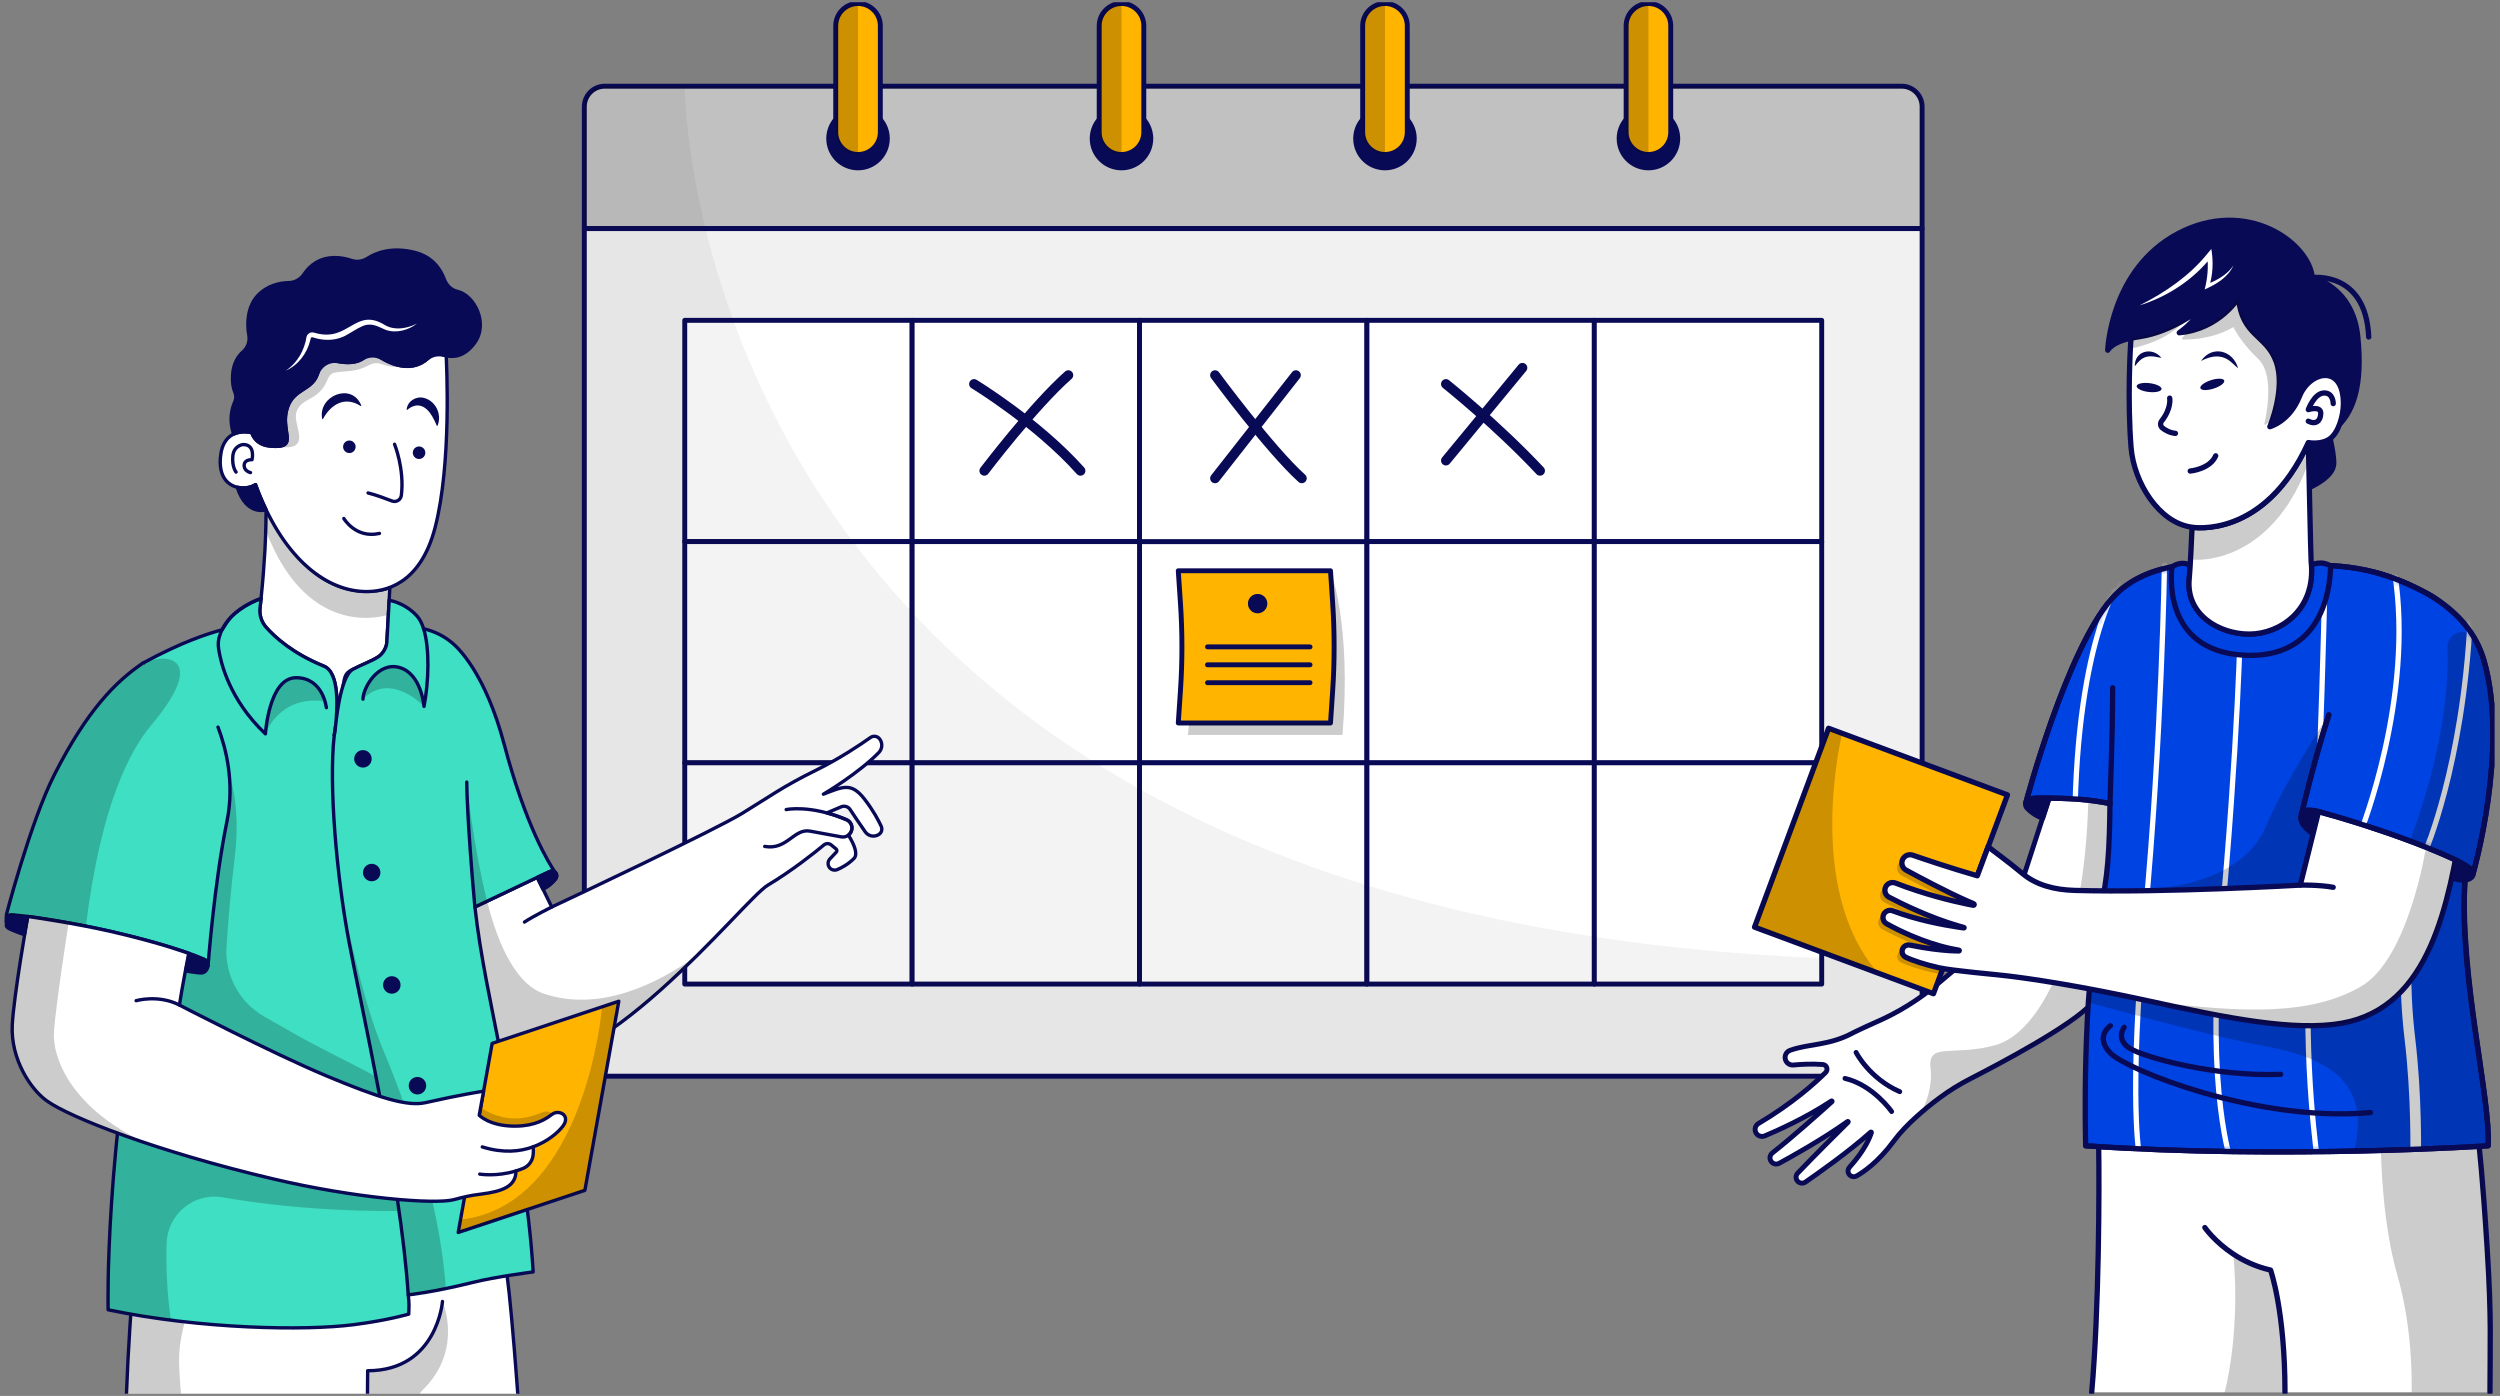 <svg width="394" height="220" viewBox="0 0 394 220" fill="none" xmlns="http://www.w3.org/2000/svg">
    <rect x="0" y="0" width="394" height="220" fill="#808080" stroke="none"/>
    <g clip-path="url(#clip0_22223_7043)">
        <path
            d="M302.926 16.811V36.026H92.087V16.811C92.087 15.027 93.532 13.582 95.316 13.582H299.697C301.481 13.582 302.926 15.027 302.926 16.811Z"
            fill="#F1F1F1" stroke="#090A56" stroke-width="0.774" stroke-linecap="round" stroke-linejoin="round" />
        <path opacity="0.2"
            d="M302.926 16.811V36.026H92.087V16.811C92.087 15.027 93.532 13.582 95.316 13.582H299.697C301.481 13.582 302.926 15.027 302.926 16.811Z"
            fill="black" />
        <path
            d="M302.926 36.025V166.381C302.926 168.165 301.481 169.61 299.697 169.61H95.316C93.532 169.61 92.087 168.165 92.087 166.381V36.025H302.926Z"
            fill="#F1F1F1" stroke="#090A56" stroke-width="0.774" stroke-linecap="round" stroke-linejoin="round" />
        <path d="M215.425 85.353H179.589V120.225H215.425V85.353Z" fill="white" stroke="#090A56"
            stroke-width="0.774" stroke-linecap="round" stroke-linejoin="round" />
        <path d="M143.753 50.482H107.917V85.354H143.753V50.482Z" fill="white" stroke="#090A56"
            stroke-width="0.774" stroke-linecap="round" stroke-linejoin="round" />
        <path d="M143.753 85.353H107.917V120.225H143.753V85.353Z" fill="white" stroke="#090A56"
            stroke-width="0.774" stroke-linecap="round" stroke-linejoin="round" />
        <path d="M143.753 120.221H107.917V155.092H143.753V120.221Z" fill="white" stroke="#090A56"
            stroke-width="0.774" stroke-linecap="round" stroke-linejoin="round" />
        <path d="M179.589 50.482H143.753V85.354H179.589V50.482Z" fill="white" stroke="#090A56"
            stroke-width="0.774" stroke-linecap="round" stroke-linejoin="round" />
        <path d="M215.425 50.482H179.589V85.354H215.425V50.482Z" fill="white" stroke="#090A56"
            stroke-width="0.774" stroke-linecap="round" stroke-linejoin="round" />
        <path d="M251.265 50.482H215.429V85.354H251.265V50.482Z" fill="white" stroke="#090A56"
            stroke-width="0.774" stroke-linecap="round" stroke-linejoin="round" />
        <path d="M287.101 50.482H251.265V85.354H287.101V50.482Z" fill="white" stroke="#090A56"
            stroke-width="0.774" stroke-linecap="round" stroke-linejoin="round" />
        <path d="M179.589 85.353H143.753V120.225H179.589V85.353Z" fill="white" stroke="#090A56"
            stroke-width="0.774" stroke-linecap="round" stroke-linejoin="round" />
        <path d="M251.265 85.353H215.429V120.225H251.265V85.353Z" fill="white" stroke="#090A56"
            stroke-width="0.774" stroke-linecap="round" stroke-linejoin="round" />
        <path d="M287.101 85.353H251.265V120.225H287.101V85.353Z" fill="white" stroke="#090A56"
            stroke-width="0.774" stroke-linecap="round" stroke-linejoin="round" />
        <path d="M179.589 120.221H143.753V155.092H179.589V120.221Z" fill="white" stroke="#090A56"
            stroke-width="0.774" stroke-linecap="round" stroke-linejoin="round" />
        <path d="M215.425 120.221H179.589V155.092H215.425V120.221Z" fill="white" stroke="#090A56"
            stroke-width="0.774" stroke-linecap="round" stroke-linejoin="round" />
        <path d="M251.265 120.221H215.429V155.092H251.265V120.221Z" fill="white" stroke="#090A56"
            stroke-width="0.774" stroke-linecap="round" stroke-linejoin="round" />
        <path d="M287.101 120.221H251.265V155.092H287.101V120.221Z" fill="white" stroke="#090A56"
            stroke-width="0.774" stroke-linecap="round" stroke-linejoin="round" />
        <path d="M153.508 60.52C153.508 60.52 163.449 66.545 170.286 74.194" stroke="#090A56"
            stroke-width="1.548" stroke-linecap="round" stroke-linejoin="round" />
        <path d="M155.13 74.194C155.13 74.194 162.863 63.994 168.369 59.127" stroke="#090A56" stroke-width="1.548"
            stroke-linecap="round" stroke-linejoin="round" />
        <path d="M191.491 59.127C191.491 59.127 200.067 70.783 205.165 75.384" stroke="#090A56" stroke-width="1.548"
            stroke-linecap="round" stroke-linejoin="round" />
        <path d="M191.491 75.384L204.236 59.127" stroke="#090A56" stroke-width="1.548" stroke-linecap="round"
            stroke-linejoin="round" />
        <path d="M227.879 60.52C227.879 60.52 235.992 67.01 242.712 74.194" stroke="#090A56"
            stroke-width="1.548" stroke-linecap="round" stroke-linejoin="round" />
        <path d="M227.879 72.583L239.931 57.969" stroke="#090A56" stroke-width="1.548" stroke-linecap="round"
            stroke-linejoin="round" />
        <path
            d="M210.024 108.902L209.685 113.943H185.695L186.034 108.902C186.349 104.273 186.349 99.627 186.034 94.998L185.695 89.953H209.685L210.024 94.998C210.335 99.627 210.335 104.273 210.024 108.902Z"
            fill="#FFB400" stroke="#090A56" stroke-width="0.774" stroke-linecap="round" stroke-linejoin="round" />
        <path
            d="M198.203 96.661C199.047 96.661 199.732 95.976 199.732 95.131C199.732 94.286 199.047 93.602 198.203 93.602C197.358 93.602 196.673 94.286 196.673 95.131C196.673 95.976 197.358 96.661 198.203 96.661Z"
            fill="#090A56" />
        <path d="M190.304 101.947H206.46" stroke="#090A56" stroke-width="0.774" stroke-linecap="round"
            stroke-linejoin="round" />
        <path d="M190.304 104.77H206.46" stroke="#090A56" stroke-width="0.774" stroke-linecap="round"
            stroke-linejoin="round" />
        <path d="M190.304 107.592H206.46" stroke="#090A56" stroke-width="0.774" stroke-linecap="round"
            stroke-linejoin="round" />
        <path opacity="0.2"
            d="M211.578 115.828H187.196C187.196 115.828 187.374 114.658 187.434 113.943H209.685L210.024 108.902C210.335 104.273 210.335 99.627 210.024 94.998L209.685 89.953C209.685 89.953 213.011 98.195 211.578 115.828Z"
            fill="black" />
        <path
            d="M138.74 18.848C139.426 19.651 139.842 20.696 139.842 21.838C139.842 24.389 137.775 26.456 135.225 26.456C132.674 26.456 130.607 24.389 130.607 21.838C130.607 20.696 131.023 19.651 131.709 18.848"
            fill="#090A56" />
        <path
            d="M138.74 18.848C139.426 19.651 139.842 20.696 139.842 21.838C139.842 24.389 137.775 26.456 135.225 26.456C132.674 26.456 130.607 24.389 130.607 21.838C130.607 20.696 131.023 19.651 131.709 18.848"
            stroke="#090A56" stroke-width="0.774" stroke-linecap="round" stroke-linejoin="round" />
        <path
            d="M180.263 18.848C180.949 19.651 181.365 20.696 181.365 21.838C181.365 24.389 179.298 26.456 176.748 26.456C174.197 26.456 172.13 24.389 172.13 21.838C172.13 20.696 172.546 19.651 173.232 18.848"
            fill="#090A56" />
        <path
            d="M180.263 18.848C180.949 19.651 181.365 20.696 181.365 21.838C181.365 24.389 179.298 26.456 176.748 26.456C174.197 26.456 172.13 24.389 172.13 21.838C172.13 20.696 172.546 19.651 173.232 18.848"
            stroke="#090A56" stroke-width="0.774" stroke-linecap="round" stroke-linejoin="round" />
        <path
            d="M221.785 18.848C222.472 19.651 222.887 20.696 222.887 21.838C222.887 24.389 220.821 26.456 218.27 26.456C215.719 26.456 213.653 24.389 213.653 21.838C213.653 20.696 214.069 19.651 214.755 18.848"
            fill="#090A56" />
        <path
            d="M221.785 18.848C222.472 19.651 222.887 20.696 222.887 21.838C222.887 24.389 220.821 26.456 218.27 26.456C215.719 26.456 213.653 24.389 213.653 21.838C213.653 20.696 214.069 19.651 214.755 18.848"
            stroke="#090A56" stroke-width="0.774" stroke-linecap="round" stroke-linejoin="round" />
        <path
            d="M263.308 18.848C263.994 19.651 264.41 20.696 264.41 21.838C264.41 24.389 262.343 26.456 259.793 26.456C257.242 26.456 255.175 24.389 255.175 21.838C255.175 20.696 255.591 19.651 256.277 18.848"
            fill="#090A56" />
        <path
            d="M263.308 18.848C263.994 19.651 264.41 20.696 264.41 21.838C264.41 24.389 262.343 26.456 259.793 26.456C257.242 26.456 255.175 24.389 255.175 21.838C255.175 20.696 255.591 19.651 256.277 18.848"
            stroke="#090A56" stroke-width="0.774" stroke-linecap="round" stroke-linejoin="round" />
        <path
            d="M138.74 4.068C138.74 2.127 137.166 0.553 135.225 0.553C133.283 0.553 131.709 2.127 131.709 4.068V20.83C131.709 22.771 133.283 24.345 135.225 24.345C137.166 24.345 138.74 22.771 138.74 20.83V4.068Z"
            fill="#FFB400" stroke="#090A56" stroke-width="0.774" stroke-linecap="round" stroke-linejoin="round" />
        <path
            d="M180.263 4.068C180.263 2.127 178.689 0.553 176.747 0.553C174.806 0.553 173.232 2.127 173.232 4.068V20.83C173.232 22.771 174.806 24.345 176.747 24.345C178.689 24.345 180.263 22.771 180.263 20.83V4.068Z"
            fill="#FFB400" stroke="#090A56" stroke-width="0.774" stroke-linecap="round" stroke-linejoin="round" />
        <path
            d="M221.786 4.068C221.786 2.127 220.212 0.553 218.27 0.553C216.329 0.553 214.755 2.127 214.755 4.068V20.83C214.755 22.771 216.329 24.345 218.27 24.345C220.212 24.345 221.786 22.771 221.786 20.83V4.068Z"
            fill="#FFB400" stroke="#090A56" stroke-width="0.774" stroke-linecap="round" stroke-linejoin="round" />
        <path
            d="M263.308 4.068C263.308 2.127 261.734 0.553 259.793 0.553C257.851 0.553 256.277 2.127 256.277 4.068V20.83C256.277 22.771 257.851 24.345 259.793 24.345C261.734 24.345 263.308 22.771 263.308 20.83V4.068Z"
            fill="#FFB400" stroke="#090A56" stroke-width="0.774" stroke-linecap="round" stroke-linejoin="round" />
        <path opacity="0.2"
            d="M135.225 0.553V24.345C133.284 24.345 131.709 22.771 131.709 20.83V4.068C131.709 2.127 133.284 0.553 135.225 0.553Z"
            fill="black" />
        <path opacity="0.2"
            d="M176.747 0.553V24.345C174.806 24.345 173.232 22.771 173.232 20.83V4.068C173.232 2.127 174.806 0.553 176.747 0.553Z"
            fill="black" />
        <path opacity="0.2"
            d="M218.27 0.553V24.345C216.329 24.345 214.755 22.771 214.755 20.83V4.068C214.755 2.127 216.329 0.553 218.27 0.553Z"
            fill="black" />
        <path opacity="0.2"
            d="M259.793 0.553V24.345C257.851 24.345 256.277 22.771 256.277 20.83V4.068C256.277 2.127 257.851 0.553 259.793 0.553Z"
            fill="black" />
        <path opacity="0.05"
            d="M302.93 151.306V166.38C302.93 167.05 301.678 169.609 299.701 169.609H95.316C92.975 169.609 92.087 167.296 92.087 166.38V16.664C92.087 14.96 93.468 13.58 95.171 13.58H107.913C107.913 13.58 107.913 151.306 302.926 151.306H302.93Z"
            fill="black" />
        <path
            d="M341.906 126.828C341.906 126.828 333.68 153.712 329.656 158.151C326.48 161.659 315.191 167.624 310.578 169.985C308.842 170.873 307.18 171.898 305.618 173.065C303.378 174.744 300.375 177.238 298.482 179.805C296 183.175 293.635 184.753 292.597 185.338L292.553 185.358C292.238 185.512 291.863 185.479 291.588 185.253C291.185 184.935 291.14 184.333 291.487 183.95C293.933 181.246 294.72 179.175 294.934 178.497C294.954 178.428 294.874 178.372 294.817 178.42C291.358 181.532 286.35 185.044 284.529 186.299C284.493 186.323 284.457 186.347 284.412 186.367C284.033 186.553 283.565 186.464 283.282 186.133C282.975 185.766 282.988 185.229 283.319 184.882C285.902 182.174 289.708 178.4 291.265 176.858C291.33 176.794 291.245 176.697 291.173 176.75C287.379 179.47 282.374 182.267 280.405 183.336L280.368 183.352C280.033 183.518 279.622 183.49 279.331 183.252C278.798 182.816 278.847 182.077 279.331 181.702C282.467 179.24 286.935 175.24 288.719 173.626C288.787 173.565 288.703 173.464 288.626 173.513C284.594 176.193 280.053 178.207 278.124 179.018C277.858 179.127 277.571 179.123 277.317 179.03C277.063 178.941 276.849 178.747 276.72 178.489C276.469 177.98 276.643 177.355 277.135 177.064C282.519 173.884 286.087 170.643 287.722 169.021C288.166 168.573 287.887 167.81 287.266 167.765C285.51 167.632 283.746 167.741 282.64 167.846C282.132 167.89 281.668 167.62 281.454 167.184C281.397 167.067 281.361 166.942 281.341 166.805C281.272 166.26 281.583 165.731 282.104 165.537C285.139 164.44 288.267 164.843 292.157 162.712C292.157 162.712 293.748 161.925 295.846 161.005C299.269 159.504 302.453 157.51 305.315 155.108L316.438 145.765L324.607 120.641L341.906 126.828Z"
            fill="white" stroke="#090A56" stroke-width="0.774" stroke-linecap="round" stroke-linejoin="round" />
        <path opacity="0.2"
            d="M332.526 126.57C332.457 133.98 332.195 138.242 330.976 143.461C329.983 147.69 329.406 153.24 329.075 158.745C325.285 162.289 314.945 167.757 310.582 169.985C308.842 170.869 307.184 171.898 305.622 173.065C304.746 173.719 303.753 174.498 302.764 175.357C303.462 174.05 304.609 171.366 304.253 168.367C303.753 164.137 307.765 166.571 314.501 164.706C321.201 162.858 328.53 149.999 329.123 126.041C330.254 126.166 331.327 126.344 332.53 126.566L332.526 126.57Z"
            fill="black" />
        <path d="M298.119 175.18C298.119 175.18 295.225 171.006 290.769 169.957" stroke="#090A56"
            stroke-width="0.774" stroke-linecap="round" stroke-linejoin="round" />
        <path d="M292.517 165.861C292.517 165.861 294.579 169.946 299.398 172.049" stroke="#090A56"
            stroke-width="0.774" stroke-linecap="round" stroke-linejoin="round" />
        <path d="M316.438 145.764C316.438 145.764 320.777 146.769 324.607 148.875L316.438 145.764Z" fill="white" />
        <path d="M316.438 145.764C316.438 145.764 320.777 146.769 324.607 148.875" stroke="#090A56"
            stroke-width="0.774" stroke-linecap="round" stroke-linejoin="round" />
        <path
            d="M329.652 219.431C330.823 206.29 330.863 186.985 330.75 180.576H390.697C390.697 180.576 391.266 185.375 391.977 196.728C392.687 208.082 392.421 211.771 392.421 219.431"
            fill="white" />
        <path
            d="M329.652 219.431C330.823 206.29 330.863 186.985 330.75 180.576H390.697C390.697 180.576 391.266 185.375 391.977 196.728C392.687 208.082 392.421 211.771 392.421 219.431"
            stroke="#090A56" stroke-width="0.836" stroke-linecap="round" stroke-linejoin="round" />
        <path opacity="0.2"
            d="M392.417 219.431H380.071C380.119 217.514 380.188 209.188 377.822 200.962C375.562 193.136 375.26 183.523 375.219 180.572H390.697C390.697 180.572 391.267 185.371 391.977 196.724C392.687 208.078 392.421 211.763 392.421 219.427L392.417 219.431Z"
            fill="black" />
        <path opacity="0.2"
            d="M350.604 219.431C350.604 219.431 353.142 210.289 351.972 197.645C353.534 198.678 355.495 199.634 357.84 200.163C357.84 200.163 360.112 206.516 360.112 219.431H350.604Z"
            fill="black" />
        <path
            d="M347.484 193.463C347.484 193.463 349.005 195.683 351.972 197.644C353.534 198.677 355.495 199.634 357.84 200.163C357.84 200.163 360.113 206.515 360.113 219.431"
            stroke="#090A56" stroke-width="0.836" stroke-linecap="round" stroke-linejoin="round" />
        <path
            d="M319.477 127.337C319.913 127.789 320.765 128.536 321.907 128.911L322.924 125.787C322.924 125.787 322.258 125.638 320.74 125.787C320.244 125.836 319.4 126.045 319.271 126.526C319.195 126.812 319.271 127.123 319.477 127.337Z"
            fill="#090A56" stroke="#090A56" stroke-width="0.836" stroke-linecap="round" stroke-linejoin="round" />
        <path
            d="M392.126 180.575C392.126 180.575 359.999 182.75 328.7 180.575C328.7 180.575 328.022 156.221 330.972 143.597C332.195 138.354 332.457 134.08 332.53 126.637C329.123 125.999 326.758 125.777 321.281 125.777C320.72 125.777 319.611 125.822 319.271 126.524C319.271 126.524 325.616 102.554 332.824 94.329C337.51 88.981 345.247 89.025 345.247 89.025C345.247 89.025 355.592 89.167 364.281 89.074C373.286 88.981 378.149 91.265 382.807 93.703C393.801 99.446 389.2 125.362 388.425 139.758C387.642 154.155 392.578 173.362 392.126 180.571V180.575Z"
            fill="#0043E3" stroke="#090A56" stroke-width="0.836" stroke-linecap="round" stroke-linejoin="round" />
        <path d="M332.53 126.637C332.53 126.637 332.958 115.211 332.958 108.398L332.53 126.637Z" fill="#0043E3" />
        <path d="M332.53 126.637C332.53 126.637 332.958 115.211 332.958 108.398" stroke="#090A56" stroke-width="0.836"
            stroke-linecap="round" stroke-linejoin="round" />
        <mask id="mask0_22223_7043" style="mask-type:luminance" maskUnits="userSpaceOnUse" x="319" y="89" width="74"
            height="93">
            <path
                d="M392.126 180.577C392.126 180.577 359.999 182.752 328.7 180.577C328.7 180.577 328.022 156.223 330.972 143.599C332.195 138.356 332.457 134.082 332.53 126.639C329.123 126.001 326.758 125.779 321.281 125.779C320.72 125.779 319.611 125.824 319.271 126.526C319.271 126.526 325.616 102.556 332.824 94.331C337.51 88.983 345.247 89.027 345.247 89.027C345.247 89.027 355.592 89.169 364.281 89.076C373.286 88.983 378.149 91.267 382.807 93.705C393.801 99.448 389.2 125.364 388.425 139.76C387.642 154.157 392.578 173.364 392.126 180.573V180.577Z"
                fill="white" />
        </mask>
        <g mask="url(#mask0_22223_7043)">
            <path
                d="M341.119 89.027C341.119 89.027 340.711 116.016 338.083 144.285C335.339 173.804 337.212 182.417 337.212 182.417"
                stroke="white" stroke-width="0.836" stroke-linecap="round" stroke-linejoin="round" />
            <path
                d="M353.126 97.269C353.126 97.269 352.759 117.151 349.994 146.626C347.605 172.11 351.705 183.455 351.705 183.455"
                stroke="white" stroke-width="0.836" stroke-linecap="round" stroke-linejoin="round" />
            <path
                d="M366.513 87.074C366.513 87.074 365.803 123.576 364.051 149.943C362.889 167.452 365.306 183.39 365.306 183.39"
                stroke="white" stroke-width="0.836" stroke-linecap="round" stroke-linejoin="round" />
            <path d="M334.528 90.703C334.528 90.703 327.279 99.933 326.988 129.727" stroke="white"
                stroke-width="0.836" stroke-linecap="round" stroke-linejoin="round" />
            <path
                d="M380.708 181.541C380.708 181.541 380.877 172.706 379.804 163.738C378.73 154.77 379.311 147.336 379.311 147.336"
                stroke="white" stroke-width="1.68" stroke-linecap="round" stroke-linejoin="round" />
        </g>
        <path opacity="0.2"
            d="M392.126 180.576C392.126 180.576 383.574 181.153 370.997 181.416C374.21 168.839 364.148 166.204 355.911 164.67C347.669 163.133 329.124 157.979 329.124 157.979V157.918L329.22 156.606L329.277 155.847L331.533 140.636L331.573 140.361C344.945 140.773 354.09 137.435 357.162 130.142C360.185 122.962 366.804 112.977 367.01 112.666C364.58 120.234 362.752 128.193 362.752 128.193C363.236 127.135 366.001 128.08 366.001 128.08C366.001 128.08 377.56 131.163 386.932 135.498C386.932 135.498 387.876 135.958 388.659 136.45C388.562 137.605 388.481 138.711 388.425 139.764C387.642 154.16 392.578 173.368 392.126 180.576Z"
            fill="black" />
        <path
            d="M332.598 161.654C332.598 161.654 330.076 163.374 332.598 165.977C335.121 168.58 355.721 176.963 373.584 175.336"
            stroke="#090A56" stroke-width="0.836" stroke-linecap="round" stroke-linejoin="round" />
        <path
            d="M334.766 161.896C334.766 161.896 333.389 163.753 335.605 165.186C337.817 166.623 349.065 169.734 359.422 169.315"
            stroke="#090A56" stroke-width="0.836" stroke-linecap="round" stroke-linejoin="round" />
        <path
            d="M367.296 89.14C367.268 92.829 365.997 103.92 353.659 103.258C340.287 102.54 342.309 89.342 342.309 89.342C342.741 89.031 343.254 88.845 343.718 88.797C344.509 88.716 345.171 89.031 345.171 89.031C345.114 89.963 345.062 90.754 345.017 91.174C344.436 96.825 349.683 99.936 354.478 99.936C359.273 99.936 364.766 96.316 364.273 89.083C364.576 88.89 364.98 88.736 365.771 88.736C366.521 88.736 367.264 89.144 367.292 89.144L367.296 89.14Z"
            fill="#0043E3" stroke="#090A56" stroke-width="0.836" stroke-linecap="round" stroke-linejoin="round" />
        <path
            d="M363.22 77.172C362.889 72.756 362.675 69.257 362.675 69.257C362.675 69.257 365.121 69.519 367.042 68.305C367.046 68.438 367.724 70.876 367.801 72.882C367.881 75.122 364.37 76.675 363.22 77.172Z"
            fill="#090A56" stroke="#090A56" stroke-width="0.836" stroke-linecap="round" stroke-linejoin="round" />
        <path
            d="M367.837 67.684C368.697 66.836 369.318 65.553 369.318 63.608C369.318 57.247 363.946 58.518 362.392 62.477C360.835 66.433 357.727 67.248 357.727 67.248C357.727 67.248 360.269 61.202 358.716 56.964C357.162 52.722 353.348 53.005 352.783 46.931C352.783 46.931 349.812 51.875 343.451 52.44C343.451 52.44 346.087 50.66 346.624 48.832C346.624 48.832 342.398 52.254 337.288 53.045C336.748 53.126 336.267 53.231 335.835 53.312C332.841 53.877 332.179 55.192 332.179 55.192C332.179 55.192 332.611 42.443 343.282 36.804C353.961 31.166 363.825 38.116 364.431 43.754C364.431 43.754 370.775 45.123 371.582 53.049C372.386 60.96 370.836 65.242 367.833 67.688L367.837 67.684Z"
            fill="#090A56" stroke="#090A56" stroke-width="0.836" stroke-linecap="round" stroke-linejoin="round" />
        <path d="M364.431 43.75C364.431 43.75 372.862 42.648 373.31 53.106" stroke="#090A56"
            stroke-width="0.836" stroke-linecap="round" stroke-linejoin="round" />
        <path
            d="M337.187 48.134C341.239 46.087 345.057 43.492 347.915 39.945L348.508 39.238C348.843 41.22 348.766 43.262 348.165 45.179L347.769 44.824C349.364 44.174 350.998 43.323 351.987 41.85C351.144 43.702 349.255 44.828 347.455 45.615C347.911 43.88 348.08 42.027 347.842 40.251L348.552 40.433C345.691 44.094 341.602 46.745 337.195 48.134H337.187Z"
            fill="white" />
        <path
            d="M354.486 99.931C349.691 99.931 344.445 96.824 345.026 91.169C345.187 89.648 345.47 83.089 345.47 83.089C345.47 83.089 356.807 85.107 363.797 69.75C363.797 69.75 364.177 88.001 364.233 88.485C365.081 96.117 359.285 99.931 354.49 99.931H354.486Z"
            fill="white" stroke="#090A56" stroke-width="0.836" stroke-linecap="round" stroke-linejoin="round" />
        <path opacity="0.2"
            d="M363.87 72.737C358.744 87.202 348.561 88.493 345.465 88.187C345.562 86.237 345.465 83.089 345.465 83.089C345.465 83.089 356.803 85.107 363.793 69.75C363.793 69.75 363.825 70.525 363.87 72.737Z"
            fill="black" />
        <path
            d="M369.318 63.607C369.318 65.552 368.527 68.268 367.122 69.201C365.718 70.137 363.792 69.749 363.792 69.749C356.802 85.106 345.465 83.088 345.465 83.088C340.246 82.427 336.291 76.029 335.855 70.508C335.258 62.88 335.738 54.852 335.835 53.311C336.267 53.218 336.747 53.125 337.288 53.044C342.393 52.253 346.623 48.831 346.623 48.831C346.082 50.659 343.451 52.439 343.451 52.439C349.812 51.874 352.782 46.93 352.782 46.93C353.347 53.004 357.165 52.721 358.715 56.963C360.273 61.201 357.726 67.247 357.726 67.247C357.726 67.247 360.834 66.432 362.392 62.477C363.946 58.517 369.318 57.246 369.318 63.607Z"
            fill="white" stroke="#090A56" stroke-width="0.836" stroke-linecap="round" stroke-linejoin="round" />
        <path opacity="0.2"
            d="M344.448 50.305C341.719 53.933 335.746 54.942 335.746 54.942C335.782 54.179 335.815 53.618 335.835 53.312C336.267 53.231 336.747 53.126 337.288 53.045C340.145 52.601 342.728 51.338 344.448 50.305Z"
            fill="black" />
        <path opacity="0.2"
            d="M358.186 65.972C357.883 66.339 357.33 66.726 357.024 66.928C356.943 66.981 356.842 66.912 356.862 66.819C356.943 66.48 357.084 65.822 357.209 64.991C357.597 62.492 357.855 58.396 355.881 56.551C353.109 53.952 351.983 51.551 351.983 51.551C349.775 52.858 347.369 53.298 345.731 53.444C344.911 53.512 344.282 53.508 343.963 53.5C343.874 53.5 343.834 53.395 343.89 53.327C344.237 52.935 344.58 52.289 344.58 52.289C350.158 51.284 352.774 46.934 352.774 46.934C353.339 53.008 357.157 52.725 358.707 56.967C359.821 60.006 358.828 63.974 358.178 65.98L358.186 65.972Z"
            fill="black" />
        <path
            d="M336.448 57.731C336.368 55.285 339.201 54.603 340.642 56.395C340.4 56.371 340.186 56.322 339.972 56.274C338.337 55.935 337.494 56.274 336.448 57.731Z"
            fill="#090A56" />
        <path
            d="M346.881 56.891C348.609 54.336 351.967 55.196 352.726 58.061C352.378 57.779 352.092 57.44 351.745 57.173C350.3 55.793 348.556 55.995 346.881 56.891Z"
            fill="#090A56" />
        <path
            d="M348.872 61.243C349.91 60.911 350.656 60.344 350.539 59.977C350.421 59.609 349.484 59.581 348.446 59.914C347.408 60.246 346.662 60.813 346.779 61.181C346.897 61.548 347.834 61.576 348.872 61.243Z"
            fill="#090A56" />
        <path
            d="M340.657 61.315C340.703 60.932 339.863 60.516 338.78 60.387C337.698 60.257 336.783 60.463 336.738 60.846C336.692 61.229 337.532 61.644 338.614 61.773C339.697 61.903 340.611 61.697 340.657 61.315Z"
            fill="#090A56" />
        <path
            d="M341.942 62.746C341.942 62.746 342.256 64.324 340.69 66.326C340.412 66.681 340.464 67.186 340.816 67.46C341.268 67.815 341.958 68.219 342.846 68.3"
            stroke="#090A56" stroke-width="0.836" stroke-linecap="round" stroke-linejoin="round" />
        <path d="M345.182 74.237C345.182 74.237 348.294 73.943 349.194 71.836" stroke="#090A56"
            stroke-width="0.836" stroke-linecap="round" stroke-linejoin="round" />
        <path
            d="M367.715 63.607C367.715 63.607 367.735 61.856 366.222 61.936C364.708 62.017 363.788 64.556 363.788 64.556C363.788 64.556 365.766 63.906 365.75 65.149C365.733 66.392 364.922 66.965 363.788 66.38"
            stroke="#090A56" stroke-width="0.836" stroke-linecap="round" stroke-linejoin="round" />
        <path
            d="M385.555 133.527C385.555 133.62 385.535 133.717 385.499 133.806C385.499 133.774 385.523 133.681 385.555 133.527Z"
            fill="white" stroke="#090A56" stroke-width="0.836" stroke-linecap="round" stroke-linejoin="round" />
        <path
            d="M316.378 125.277L312.935 134.528L309.771 143.015L309.641 143.371L308.338 146.866L308.293 146.991L307.026 150.389L306.925 150.656L305.86 153.521L304.709 156.609L276.514 146.115L288.182 114.775L316.378 125.277Z"
            fill="#FFB400" stroke="#090A56" stroke-width="0.836" stroke-linecap="round" stroke-linejoin="round" />
        <path
            d="M366 128.075C366 128.075 365.173 131.316 365.06 131.768C363.292 130.69 362.194 129.407 362.751 128.192C363.24 127.139 366 128.075 366 128.075Z"
            fill="#090A56" stroke="#090A56" stroke-width="0.836" stroke-linecap="round" stroke-linejoin="round" />
        <path
            d="M389.769 137.661C389.74 137.819 389.724 137.912 389.72 137.944C389.72 137.952 389.72 137.956 389.72 137.956C389.478 138.594 388.336 139.042 386.439 138.352L386.604 137.375L386.931 135.494C386.931 135.494 389.24 136.612 389.64 137.25C389.72 137.383 389.765 137.524 389.769 137.657V137.661Z"
            fill="#090A56" stroke="#090A56" stroke-width="0.836" stroke-linecap="round" stroke-linejoin="round" />
        <path opacity="0.2"
            d="M306.469 150.632C306.63 150.644 306.78 150.652 306.925 150.656L305.859 153.522C305.444 153.457 305.085 153.393 304.786 153.324C302.76 152.884 300.496 152.142 299.551 151.657C299.305 151.532 299.131 151.314 299.051 151.072C298.942 150.725 299.014 150.309 299.321 150.011C299.567 149.768 299.93 149.692 300.27 149.76C302.917 150.309 305.024 150.539 306.465 150.628L306.469 150.632Z"
            fill="black" />
        <path opacity="0.2"
            d="M307.849 146.927C308.011 146.947 308.156 146.967 308.293 146.987L307.026 150.386C306.881 150.361 306.739 150.333 306.594 150.301C302.142 149.316 298.284 147.35 296.581 146.406C296.318 146.257 296.133 146.027 296.048 145.752C295.967 145.486 295.979 145.191 296.108 144.921C296.367 144.396 296.984 144.15 297.525 144.356C301.392 145.825 305.662 146.6 307.845 146.927H307.849Z"
            fill="black" />
        <path opacity="0.2"
            d="M309.21 143.283C309.363 143.311 309.504 143.343 309.641 143.368L308.338 146.867C308.201 146.826 308.059 146.79 307.918 146.75C303.325 145.418 298.914 143.238 296.956 142.213C296.662 142.056 296.452 141.806 296.359 141.511C296.266 141.22 296.282 140.885 296.423 140.591C296.706 140.022 297.368 139.759 297.969 139.989C302.538 141.753 306.711 142.77 309.21 143.287V143.283Z"
            fill="black" />
        <path opacity="0.2"
            d="M312.935 134.529L309.774 143.021C309.649 142.968 309.512 142.912 309.379 142.847C306.142 141.435 301.69 139.053 299.66 137.951C299.349 137.782 299.143 137.511 299.047 137.205C298.95 136.902 298.966 136.555 299.115 136.248C299.402 135.659 300.088 135.376 300.705 135.59C302.542 136.228 306.521 137.576 310.872 138.835L312.587 134.238C312.684 134.323 312.805 134.424 312.939 134.529H312.935Z"
            fill="black" />
        <path
            d="M388.566 126.484L388.074 129.342C385.898 142.193 383.077 158.744 369.149 161.243C361.698 162.579 351.087 160.48 338.741 157.776C327.505 155.31 319.719 154.2 316.353 153.8C313.907 153.51 307.837 153.013 305.549 152.513C303.523 152.073 301.259 151.326 300.318 150.842C300.072 150.717 299.898 150.499 299.818 150.257C299.709 149.91 299.777 149.494 300.088 149.199C300.334 148.957 300.702 148.876 301.037 148.949C303.684 149.498 305.795 149.724 307.236 149.817C307.866 149.857 308.366 149.865 308.725 149.869C308.798 149.869 308.802 149.764 308.733 149.752C308.273 149.676 307.813 149.583 307.357 149.486C302.909 148.501 299.047 146.535 297.344 145.591C297.081 145.446 296.896 145.208 296.811 144.937C296.726 144.671 296.742 144.372 296.871 144.102C297.126 143.581 297.747 143.331 298.288 143.541C302.151 145.01 306.425 145.785 308.608 146.112C308.967 146.164 309.266 146.209 309.5 146.241C309.545 146.249 309.561 146.18 309.512 146.168C309.23 146.092 308.955 146.015 308.673 145.934C304.08 144.602 299.668 142.423 297.711 141.394C297.42 141.24 297.21 140.986 297.118 140.695C297.021 140.405 297.037 140.07 297.182 139.775C297.461 139.202 298.127 138.944 298.728 139.17C303.293 140.938 307.466 141.951 309.964 142.471C310.348 142.548 310.691 142.617 310.989 142.673C311.143 142.705 311.203 142.483 311.058 142.423C310.763 142.302 310.457 142.173 310.13 142.031C306.897 140.619 302.441 138.241 300.411 137.136C300.1 136.97 299.894 136.7 299.798 136.393C299.697 136.09 299.713 135.743 299.866 135.436C300.153 134.843 300.835 134.561 301.452 134.779C303.293 135.416 307.268 136.764 311.623 138.024L313.334 133.431C314.142 134.129 316.147 135.505 318.747 137.672C320.914 139.476 323.723 140.235 326.96 140.328C340.904 140.74 362.525 139.493 362.525 139.493C362.836 138.137 367.627 119.07 367.627 119.07C367.627 119.07 379.182 122.158 388.554 126.493L388.566 126.484Z"
            fill="white" stroke="#090A56" stroke-width="0.836" stroke-linecap="round" stroke-linejoin="round" />
        <path opacity="0.2"
            d="M386.931 135.493L386.604 137.374C386.6 137.41 386.592 137.446 386.584 137.483C384.3 148.336 380.252 159.253 369.153 161.243C361.698 162.579 351.091 160.48 338.745 157.772C354.292 159.798 364.386 159.863 372.01 155.52C379.63 151.177 382.338 133.523 382.338 133.523C382.371 133.532 382.399 133.544 382.427 133.556C383.945 134.165 385.466 134.815 386.927 135.489L386.931 135.493Z"
            fill="black" />
        <path d="M362.538 139.489C362.538 139.489 365.561 139.432 367.708 139.84L362.538 139.489Z" fill="white" />
        <path d="M362.538 139.489C362.538 139.489 365.561 139.432 367.708 139.84" stroke="#090A56"
            stroke-width="0.836" stroke-linecap="round" stroke-linejoin="round" />
        <path
            d="M374.319 90.213C381.088 92.106 389.172 96.037 391.492 104.157C395.456 118.037 389.769 137.66 389.769 137.66C389.765 137.527 389.721 137.382 389.64 137.253C389.24 136.615 386.932 135.497 386.932 135.497C377.56 131.162 366.005 128.075 366.005 128.075C366.005 128.075 363.24 127.139 362.756 128.192C362.756 128.192 364.588 120.233 367.022 112.661"
            fill="#0043E3" />
        <path
            d="M374.319 90.213C381.088 92.106 389.172 96.037 391.492 104.157C395.456 118.037 389.769 137.66 389.769 137.66C389.765 137.527 389.721 137.382 389.64 137.253C389.24 136.615 386.932 135.497 386.932 135.497C377.56 131.162 366.005 128.075 366.005 128.075C366.005 128.075 363.24 127.139 362.756 128.192C362.756 128.192 364.588 120.233 367.022 112.661"
            stroke="#090A56" stroke-width="0.836" stroke-linecap="round" stroke-linejoin="round" />
        <path opacity="0.2"
            d="M290.329 115.576C290.329 115.576 284.275 140.047 296 153.37L276.514 146.117L288.182 114.781L290.325 115.58L290.329 115.576Z"
            fill="black" />
        <mask id="mask1_22223_7043" style="mask-type:luminance" maskUnits="userSpaceOnUse" x="362" y="90" width="31"
            height="48">
            <path
                d="M374.319 90.213C381.088 92.106 389.172 96.037 391.492 104.157C395.456 118.037 389.769 137.66 389.769 137.66C389.765 137.527 389.721 137.382 389.64 137.253C389.24 136.615 386.932 135.497 386.932 135.497C377.56 131.162 366.005 128.075 366.005 128.075C366.005 128.075 363.24 127.139 362.756 128.192C362.756 128.192 364.588 120.233 367.022 112.661"
                fill="white" />
        </mask>
        <g mask="url(#mask1_22223_7043)">
            <path d="M372.046 131.12C372.046 131.12 380.526 109.911 377.394 90.207" stroke="white"
                stroke-width="0.836" stroke-linecap="round" stroke-linejoin="round" />
            <path d="M382.217 134.236C382.217 134.236 388.122 120.727 389.301 97.686" stroke="white"
                stroke-width="0.836" stroke-linecap="round" stroke-linejoin="round" />
        </g>
        <path opacity="0.2"
            d="M389.769 137.66C389.769 137.526 389.724 137.381 389.644 137.252C389.276 136.667 387.315 135.682 386.98 135.52C386.947 135.504 386.931 135.496 386.931 135.496C384.623 134.427 382.177 133.438 379.804 132.546C380.93 129.507 381.854 126.653 382.617 123.981C385.394 114.19 385.902 106.857 385.737 102.017C385.652 99.58 388.897 98.671 390.092 100.798C390.673 101.832 391.145 102.95 391.492 104.16C395.455 118.04 389.769 137.664 389.769 137.664V137.66Z"
            fill="black" />
        <path
            d="M367.385 89.143C371.502 89.373 374.662 90.16 377.395 91.193C377.411 91.201 377.427 91.205 377.443 91.213C379.384 91.952 381.108 92.819 382.803 93.707H382.807C383.19 93.933 383.574 94.171 383.945 94.422C383.953 94.426 383.965 94.43 383.973 94.438C387.396 96.71 390.257 99.846 391.488 104.157C395.452 118.037 389.765 137.66 389.765 137.66"
            stroke="#090A56" stroke-width="0.836" stroke-linecap="round" stroke-linejoin="round" />
        <path
            d="M332.53 126.637C329.123 125.999 326.758 125.777 321.281 125.777C320.72 125.777 319.611 125.822 319.271 126.528C319.271 126.528 325.616 102.558 332.824 94.333C335.682 91.067 339.649 89.812 342.309 89.332"
            stroke="#090A56" stroke-width="0.836" stroke-linecap="round" stroke-linejoin="round" />
        <path
            d="M388.481 138.713C387.593 153.731 392.578 173.366 392.126 180.575C392.126 180.575 359.999 182.75 328.7 180.575"
            stroke="#090A56" stroke-width="0.836" stroke-linecap="round" stroke-linejoin="round" />
        <path
            d="M367.014 112.66C364.584 120.232 362.751 128.191 362.751 128.191C363.24 127.137 366 128.078 366 128.078C366 128.078 377.56 131.165 386.927 135.5C386.927 135.5 387.86 135.952 388.643 136.444"
            stroke="#090A56" stroke-width="0.836" stroke-linecap="round" stroke-linejoin="round" />
        <path
            d="M41.93 98.861C43.345 100.46 46.164 103.01 51.047 104.992C53.564 106.014 53.185 111.852 52.864 114.549C52.925 114.189 52.991 113.853 53.062 113.536C54.6 106.823 53.739 106.402 55.603 105.494C56.975 104.822 58.583 104.179 59.61 103.521C60.324 103.062 60.916 102.078 60.963 101.236L61.446 92.573C59.974 93.222 57.571 93.33 55.707 93.004C48.468 91.75 44.423 84.8 41.935 80.344C41.935 80.344 41.916 83.972 41.755 86.674C41.627 88.888 41.429 91.632 41.14 94.329C41.088 94.811 41.036 95.289 40.975 95.762C40.837 96.883 41.178 98.009 41.925 98.856L41.93 98.861Z"
            fill="white" stroke="#090A56" stroke-width="0.534" stroke-linecap="round" stroke-linejoin="round" />
        <path opacity="0.2"
            d="M41.935 83.727C48.71 101.341 61.209 96.875 61.209 96.875L61.446 92.57C59.974 93.218 58.328 93.35 56.488 93.156C48.506 92.314 44.424 84.801 41.935 80.34C41.935 80.34 42.016 82.114 41.935 83.722V83.727Z"
            fill="black" />
        <path
            d="M82.797 238.032C81.699 218.814 80.237 201.693 79.679 199.668H21.303C19.983 210.914 19.567 228.584 19.529 238.032"
            fill="white" />
        <path
            d="M82.797 238.032C81.699 218.814 80.237 201.693 79.679 199.668H21.303C19.983 210.914 19.567 228.584 19.529 238.032"
            stroke="#090A56" stroke-width="0.534" stroke-linecap="round" stroke-linejoin="round" />
        <path opacity="0.2"
            d="M28.773 238.032H19.524C19.562 228.584 19.983 210.914 21.303 199.668H32.133C32.133 199.668 28.575 207.668 28.253 213.241C27.927 218.961 30.472 231.361 28.773 238.032Z"
            fill="black" />
        <path opacity="0.2"
            d="M64.673 238.032C64.408 234.947 64.758 220.844 66.485 219.193C73.141 212.82 69.744 205.113 69.744 205.113C69.744 205.113 68.902 216.028 57.955 216.028L57.761 238.032H64.677H64.673Z"
            fill="black" />
        <path d="M57.751 238.032L57.944 216.028C68.892 216.028 69.734 205.113 69.734 205.113" stroke="#090A56"
            stroke-width="0.534" stroke-linecap="round" stroke-linejoin="round" />
        <path
            d="M87.579 138.501C87.234 138.937 86.543 139.679 85.564 140.11L84.67 138.269C84.67 138.269 85.54 137.853 86.657 137.337C87.059 137.153 87.537 137.347 87.693 137.763C87.788 138.014 87.745 138.293 87.584 138.501H87.579Z"
            fill="#090A56" stroke="#090A56" stroke-width="0.534" stroke-linecap="round" stroke-linejoin="round" />
        <path
            d="M138.547 131.485C138.519 131.509 138.49 131.523 138.457 131.542C137.752 131.972 136.835 131.774 136.361 131.097C135.505 129.877 134.554 128.448 133.977 127.577C133.67 127.109 133.069 126.934 132.553 127.161L130.311 128.117C131.261 128.367 132.302 128.717 133.414 129.186C134.119 129.484 134.455 130.312 134.157 131.017L134.147 131.045C134.048 131.277 133.892 131.471 133.707 131.613C134.62 133.075 135.259 134.617 134.583 135.298C133.66 136.226 132.638 136.76 131.952 137.049C131.507 137.233 130.997 137.096 130.713 136.713C130.49 136.41 130.448 136.027 130.58 135.696C130.627 135.577 130.698 135.469 130.788 135.369L131.791 134.309C131.938 134.158 131.924 133.922 131.763 133.789L130.997 133.16C130.665 132.885 130.183 132.885 129.852 133.16C128.437 134.347 124.733 137.281 121.005 139.504C117.097 141.836 93.915 171.741 78.96 167.786C67.611 164.787 63.13 148.507 63.13 148.507L84.671 138.269L86.951 142.944C90.149 141.458 112.782 130.747 116.95 128.197C121.118 125.647 123.422 123.934 128.574 121.403C132.359 119.544 135.685 117.297 137.185 116.232C137.658 115.896 138.311 116.01 138.651 116.483C138.997 116.961 139.053 117.566 138.841 118.082C138.76 118.276 138.651 118.451 138.495 118.607C135.269 121.905 129.951 125.056 129.766 125.164C132.837 123.991 134.133 123.234 136.229 125.921C137.62 127.705 138.467 129.332 138.883 130.227C139.087 130.671 138.949 131.211 138.547 131.476V131.485Z"
            fill="white" stroke="#090A56" stroke-width="0.534" stroke-linecap="round" stroke-linejoin="round" />
        <path
            d="M123.905 127.591C123.905 127.591 127.675 126.763 133.414 129.19C134.124 129.488 134.455 130.312 134.157 131.021C134.157 131.031 134.147 131.04 134.143 131.054C133.882 131.655 133.248 132.005 132.605 131.892C131.422 131.674 129.359 131.3 127.661 130.988C125.125 130.52 124.028 134.03 120.522 133.396"
            stroke="#090A56" stroke-width="0.534" stroke-linecap="round" stroke-linejoin="round" />
        <path d="M86.946 142.947C86.946 142.947 84.003 144.419 82.655 145.317L86.946 142.947Z" fill="white" />
        <path d="M86.946 142.947C86.946 142.947 84.003 144.419 82.655 145.317" stroke="#090A56"
            stroke-width="0.534" stroke-linecap="round" stroke-linejoin="round" />
        <path
            d="M79.461 117.321C76.509 106.108 72.147 102.059 71.352 101.401C71.324 101.373 71.3 101.358 71.281 101.339C71.262 101.325 71.248 101.316 71.243 101.306C71.234 101.306 71.229 101.297 71.229 101.297C70.028 100.28 68.552 99.513 66.758 99.083C66.503 98.274 66.177 97.602 65.76 97.134C64.185 95.336 62.141 94.759 61.332 94.593L60.968 101.231C60.92 102.073 60.329 103.057 59.615 103.516C58.413 104.287 56.946 104.746 55.608 105.484C53.55 106.624 52.934 114.184 52.868 114.544C53.185 111.847 53.564 106.004 51.051 104.987C46.169 103.005 43.349 100.455 41.935 98.856C41.187 98.009 40.847 96.883 40.984 95.762C41.041 95.288 41.093 94.806 41.15 94.328C40.563 94.532 38.112 95.464 36.357 97.313C35.945 97.744 35.26 98.841 35.004 99.253C32.605 99.906 28.636 101.183 22.519 104.509C22.519 104.509 27.113 128.141 23.366 146.662C16.369 181.251 17.04 206.424 17.04 206.424C31.678 209.481 48.08 209.746 55.693 208.776C61.256 208.061 64.421 207.101 64.421 207.101C64.44 205.899 64.521 205.748 64.346 204.064C64.346 204.064 68.022 203.723 74.678 202.072C78.089 201.225 84.027 200.454 84.027 200.454C83.35 188.962 81.027 177.016 78.974 166.362C77.46 158.495 75.714 150.755 74.844 142.939L84.67 138.27C84.67 138.27 85.54 137.853 86.657 137.338C86.936 137.21 87.244 137.257 87.461 137.437C86.515 136.051 82.844 130.137 79.466 117.321H79.461ZM52.684 115.84C52.736 115.4 52.792 114.979 52.859 114.586C52.783 115.22 52.712 115.674 52.684 115.84Z"
            fill="#3FDFC3" stroke="#090A56" stroke-width="0.534" stroke-linecap="round" stroke-linejoin="round" />
        <path opacity="0.2"
            d="M62.889 190.845C60.665 190.887 48.255 191.005 35.103 188.706C30.557 187.911 26.384 191.355 26.261 195.968C26.166 199.531 26.285 203.789 26.947 208.065C23.631 207.644 20.286 207.105 17.026 206.424C17.026 206.424 16.354 181.25 23.352 146.662C24.974 138.638 25.036 129.663 24.577 122.061H36.12C36.12 122.061 38.004 126.815 37.005 135.052C36.433 139.74 35.974 144.911 35.7 149.16C35.411 153.673 37.71 157.959 41.637 160.202L46.51 162.988C49.982 164.971 55.664 167.715 59.25 169.654C60.551 176.415 61.881 183.814 62.879 190.845H62.889Z"
            fill="black" />
        <path opacity="0.2"
            d="M76.769 142.027L74.834 142.945C74.834 142.945 73.557 132.452 73.557 123.25C73.557 123.25 74.484 132.835 76.764 142.027H76.769Z"
            fill="black" />
        <path opacity="0.2"
            d="M76.769 142.025C78.666 149.68 81.689 155.263 85.711 156.606C94.454 159.511 103.305 155.23 109.787 150.655C99.322 161.29 87.234 169.716 79.258 167.857C79.158 167.36 79.064 166.863 78.969 166.371C77.455 158.503 75.709 150.764 74.839 142.948L76.774 142.03L76.769 142.025Z"
            fill="black" />
        <path d="M73.561 123.254C73.561 123.254 73.561 128.789 74.839 142.949L73.561 123.254Z" fill="#3FDFC3" />
        <path d="M73.561 123.254C73.561 123.254 73.561 128.789 74.839 142.949" stroke="#090A56"
            stroke-width="0.534" stroke-linecap="round" stroke-linejoin="round" />
        <path
            d="M87.741 138.043C87.741 138.209 87.684 138.369 87.576 138.507C87.23 138.942 86.54 139.68 85.56 140.115L84.666 138.28C84.666 138.28 85.537 137.863 86.653 137.348C86.932 137.22 87.24 137.267 87.457 137.447C87.557 137.527 87.637 137.636 87.689 137.769C87.722 137.863 87.741 137.953 87.741 138.048V138.043Z"
            fill="#090A56" stroke="#090A56" stroke-width="0.534" stroke-linecap="round" stroke-linejoin="round" />
        <path opacity="0.2"
            d="M41.826 115.656C41.826 115.656 43.96 109.51 51.212 110.518C50.801 109.132 49.661 106.809 46.657 106.809C42.37 106.809 41.826 115.656 41.826 115.656Z"
            fill="black" />
        <path opacity="0.2"
            d="M57.203 110.182C61.584 105.74 66.826 111.332 66.826 111.332C66.826 111.332 66.513 105.844 62.989 105.21C60.051 104.68 57.628 107.372 57.203 110.187V110.182Z"
            fill="black" />
        <path d="M52.683 115.844C52.735 115.404 52.792 114.983 52.858 114.59" stroke="#090A56"
            stroke-width="0.534" stroke-linecap="round" stroke-linejoin="round" />
        <path
            d="M41.139 94.328C41.139 94.328 38.353 95.199 36.347 97.313C35.23 98.491 34.743 99.669 34.535 100.483C34.384 101.06 34.365 101.661 34.455 102.253C34.748 104.258 36.072 110.205 41.83 115.655C41.83 115.655 42.374 106.808 46.66 106.808C50.947 106.808 51.434 111.53 51.434 111.53"
            stroke="#090A56" stroke-width="0.534" stroke-linecap="round" stroke-linejoin="round" />
        <path
            d="M66.758 99.086C67.733 102.199 67.581 107.375 66.824 111.33C66.824 111.33 66.427 106.211 62.992 105.208C59.562 104.205 57.206 108.449 57.206 110.18"
            stroke="#090A56" stroke-width="0.534" stroke-linecap="round" stroke-linejoin="round" />
        <path
            d="M55.82 119.596C55.82 120.353 56.44 120.973 57.201 120.973C57.963 120.973 58.578 120.353 58.578 119.596C58.578 118.839 57.958 118.215 57.201 118.215C56.444 118.215 55.82 118.835 55.82 119.596Z"
            fill="#090A56" />
        <path
            d="M57.203 137.513C57.203 138.275 57.818 138.89 58.579 138.89C59.341 138.89 59.956 138.275 59.956 137.513C59.956 136.752 59.336 136.137 58.579 136.137C57.822 136.137 57.203 136.756 57.203 137.513Z"
            fill="#090A56" />
        <path
            d="M60.409 155.55C60.584 156.293 61.331 156.747 62.074 156.568C62.812 156.393 63.266 155.645 63.091 154.907C62.912 154.164 62.169 153.71 61.426 153.885C60.683 154.065 60.229 154.808 60.409 155.55Z"
            fill="#090A56" />
        <path
            d="M64.45 171.429C64.625 172.167 65.372 172.626 66.115 172.447C66.853 172.271 67.312 171.524 67.132 170.781C66.957 170.043 66.21 169.589 65.467 169.764C64.729 169.939 64.275 170.687 64.45 171.429Z"
            fill="#090A56" />
        <path
            d="M52.675 115.916C51.795 123.609 53.039 137.953 54.988 148.366C56.819 158.126 63.126 185.746 64.337 204.069"
            stroke="#090A56" stroke-width="0.534" stroke-linecap="round" stroke-linejoin="round" />
        <path opacity="0.2"
            d="M53.904 141.648C54.226 143.99 54.59 146.256 54.988 148.362C56.819 158.122 62.978 185.14 64.336 204.064C67.127 203.71 70.269 203.123 70.269 203.123C69.247 188.078 63.196 172.107 60.367 165.403C57.032 157.507 54.188 143.323 53.904 141.648Z"
            fill="black" />
        <path d="M87.688 137.768C87.674 137.739 87.594 137.635 87.457 137.441" stroke="#090A56"
            stroke-width="0.534" stroke-linecap="round" stroke-linejoin="round" />
        <path
            d="M22.506 104.51C18.163 107.457 13.692 112.027 8.611 122C4.703 129.66 0.762 145.054 0.762 145.054C0.866 144.477 1.358 144.208 1.978 144.208C2.962 144.208 9.325 144.927 17.633 146.833C26.892 148.957 31.462 150.817 32.105 151.167C32.45 151.384 32.876 151.763 32.786 152.246C32.786 152.246 33.737 139.368 35.767 129.456C37.011 123.386 35.62 117.922 34.357 114.596"
            fill="#3FDFC3" />
        <path
            d="M22.506 104.51C18.163 107.457 13.692 112.027 8.611 122C4.703 129.66 0.762 145.054 0.762 145.054C0.866 144.477 1.358 144.208 1.978 144.208C2.962 144.208 9.325 144.927 17.633 146.833C26.892 148.957 31.462 150.817 32.105 151.167C32.45 151.384 32.876 151.763 32.786 152.246C32.786 152.246 33.737 139.368 35.767 129.456C37.011 123.386 35.62 117.922 34.357 114.596"
            stroke="#090A56" stroke-width="0.534" stroke-linecap="round" stroke-linejoin="round" />
        <path d="M77.565 164.437L97.525 157.795L92.179 187.595L72.214 194.238L77.565 164.437Z" fill="#FFB400"
            stroke="#090A56" stroke-width="0.534" stroke-linecap="round" stroke-linejoin="round" />
        <path opacity="0.2"
            d="M86.99 175.626C86.001 176.383 84.383 177.423 81.327 177.475C77.201 177.527 75.531 175.758 75.531 175.758L75.744 174.58C80.82 177.783 84.686 175.498 85.679 175.233C86.677 174.968 86.99 175.626 86.99 175.626Z"
            fill="black" />
        <path
            d="M88.706 177.49C88.006 178.412 86.392 179.874 84.022 180.74C84.089 181.298 84.06 181.8 83.989 182.221C83.843 183.072 83.261 183.792 82.475 184.127C82.083 184.284 81.699 184.426 81.316 184.539C81.33 187.032 79.055 187.775 75.852 188.187C74.135 188.404 73.392 188.565 71.537 189.062C68.599 189.847 55.982 188.854 42.986 185.779C24.468 181.407 11.042 176.099 7.394 173.511C4.84 171.694 1.67 166.935 1.93 161.565C2.157 156.972 4.367 144.43 4.367 144.43C4.367 144.43 11.685 145.466 17.628 146.833C25.33 148.607 29.744 150.258 29.744 150.258C29.72 150.4 28.58 156.248 28.277 158.4C28.277 158.4 42.886 165.979 51.402 169.542C59.809 173.057 64.209 174.424 67.09 173.771C72.408 172.56 76.211 171.969 76.211 171.969L75.738 174.585L75.525 175.763C75.525 175.763 77.195 177.532 81.321 177.48C84.372 177.433 85.995 176.392 86.984 175.631C87.656 175.115 88.526 175.318 88.886 175.739C89.34 176.269 89.118 176.941 88.701 177.495L88.706 177.49Z"
            fill="white" stroke="#090A56" stroke-width="0.534" stroke-linecap="round" stroke-linejoin="round" />
        <path d="M28.277 158.396C24.952 156.688 21.451 157.71 21.451 157.71" stroke="#090A56"
            stroke-width="0.534" stroke-linecap="round" stroke-linejoin="round" />
        <path d="M76.008 180.754C79.301 181.776 81.969 181.497 84.023 180.74" stroke="#090A56"
            stroke-width="0.534" stroke-linecap="round" stroke-linejoin="round" />
        <path d="M75.606 185.041C75.606 185.041 78.265 185.481 81.312 184.539" stroke="#090A56"
            stroke-width="0.534" stroke-linecap="round" stroke-linejoin="round" />
        <path
            d="M4.329 144.647L3.851 147.31C3.851 147.31 2.205 146.752 1.434 146.355C1.032 146.147 0.672 145.56 0.762 145.054C0.866 144.476 1.41 144.103 1.978 144.207H1.997L4.329 144.647Z"
            fill="#090A56" stroke="#090A56" stroke-width="0.534" stroke-linecap="round" stroke-linejoin="round" />
        <path opacity="0.2"
            d="M22.965 180.136C15.04 177.482 9.533 175.031 7.4 173.512C4.845 171.696 1.671 166.936 1.935 161.571C2.167 156.977 3.762 147.847 4.216 145.316L4.334 144.648C4.334 144.648 7.225 144.696 10.806 145.486C10.806 145.486 8.805 158.26 8.507 162.541C8.204 166.823 11.345 174.709 22.965 180.136Z"
            fill="black" />
        <path opacity="0.2"
            d="M13.531 145.958C12.595 145.741 11.681 145.651 10.806 145.485C7.116 144.795 4.372 144.43 4.372 144.43L2.002 144.208H1.983C1.411 144.104 0.866 144.478 0.767 145.05C0.767 145.05 3.861 131.775 8.606 121.821V121.811C11.199 116.375 18.877 104.917 24.711 103.89C27.824 103.342 31.424 105.21 23.973 114.114C20.599 118.145 15.987 126.348 13.536 145.954L13.531 145.958Z"
            fill="black" />
        <path
            d="M32.787 152.242C32.702 152.72 32.399 153.264 31.841 153.326C31.282 153.387 29.253 153.023 29.253 153.023C29.253 153.023 29.721 150.804 29.745 150.662L32.106 151.168C32.579 151.291 32.877 151.764 32.787 152.247V152.242Z"
            fill="#090A56" stroke="#090A56" stroke-width="0.534" stroke-linecap="round" stroke-linejoin="round" />
        <path opacity="0.2"
            d="M94.885 158.675C94.885 158.675 92.312 189.989 72.579 192.218L72.214 194.238L92.174 187.595L97.52 157.795L94.881 158.675H94.885Z"
            fill="black" />
        <path
            d="M40.269 76.379C38.755 77.43 34.303 77.316 34.739 72.093C35.136 67.324 39.016 68.039 39.673 68.19C40.061 69.269 40.913 70.168 42.663 70.314C47.37 70.707 43.974 67.897 45.313 64.136C46.415 61.042 49.41 61.581 50.143 58.544C50.436 57.328 51.685 56.623 52.906 56.897C54.439 57.238 56.293 57.333 57.49 56.287C58.105 55.748 59.023 55.729 59.709 56.178C61.791 57.531 65.755 59.267 68.499 55.246C68.499 55.246 69.242 55.833 70.321 56.065C70.363 57.238 71.205 73.011 68.57 83.154C66.224 92.186 60.608 93.326 57.41 93.227C50.952 93.018 44.319 87.469 40.279 76.379"
            fill="white" />
        <path
            d="M40.269 76.379C38.755 77.43 34.303 77.316 34.739 72.093C35.136 67.324 39.016 68.039 39.673 68.19C40.061 69.269 40.913 70.168 42.663 70.314C47.37 70.707 43.974 67.897 45.313 64.136C46.415 61.042 49.41 61.581 50.143 58.544C50.436 57.328 51.685 56.623 52.906 56.897C54.439 57.238 56.293 57.333 57.49 56.287C58.105 55.748 59.023 55.729 59.709 56.178C61.791 57.531 65.755 59.267 68.499 55.246C68.499 55.246 69.242 55.833 70.321 56.065C70.363 57.238 71.205 73.011 68.57 83.154C66.224 92.186 60.608 93.326 57.41 93.227C50.952 93.018 44.319 87.469 40.279 76.379"
            stroke="#090A56" stroke-width="0.534" stroke-linecap="round" stroke-linejoin="round" />
        <path opacity="0.2"
            d="M43.79 70.344C43.79 70.344 47.201 71.205 47.154 68.929C47.111 66.658 45.271 64.704 48.724 62.911C52.178 61.114 51.095 59.027 52.822 58.715C54.548 58.398 55.92 58.724 58.054 57.599C60.183 56.482 60.036 58.313 64.403 57.731C64.403 57.731 61.479 57.3 60.486 56.378C59.492 55.46 58.295 55.347 56.767 56.468C55.239 57.589 53.167 55.706 51.043 56.804C48.918 57.901 50.347 59.269 48.559 60.442C46.775 61.615 44.807 62.552 44.514 65.608C44.221 68.669 43.79 70.334 43.79 70.334V70.344Z"
            fill="black" />
        <path
            d="M62.183 70.016C62.183 70.016 63.768 73.919 63.252 78.073C63.163 78.777 62.439 79.213 61.776 78.957C60.736 78.55 59.222 77.992 58.006 77.689"
            stroke="#090A56" stroke-width="0.534" stroke-linecap="round" stroke-linejoin="round" />
        <path d="M54.188 81.715C54.188 81.715 56.062 84.927 59.799 84.066" stroke="#090A56"
            stroke-width="0.534" stroke-linecap="round" stroke-linejoin="round" />
        <path
            d="M50.768 65.984C50.105 62.361 55.428 60.208 56.923 63.87C56.961 63.931 56.928 64.021 56.842 63.988C54.373 62.394 52.163 63.695 50.895 66.041C50.848 66.112 50.768 66.06 50.768 65.984Z"
            fill="#090A56" />
        <path
            d="M64.094 64.487C64.227 63.219 65.575 62.386 66.81 62.708C68.693 63.2 69.663 65.301 68.972 67.056C68.958 67.127 68.882 67.179 68.84 67.098C68.636 66.587 68.395 66.086 68.116 65.613C67.17 63.99 65.769 63.252 64.184 64.596C64.109 64.643 64.071 64.558 64.09 64.492L64.094 64.487Z"
            fill="#090A56" />
        <path
            d="M55.059 71.403C55.605 71.403 56.047 70.961 56.047 70.415C56.047 69.868 55.605 69.426 55.059 69.426C54.513 69.426 54.07 69.868 54.07 70.415C54.07 70.961 54.513 71.403 55.059 71.403Z"
            fill="#090A56" />
        <path
            d="M66.043 72.339C66.59 72.339 67.032 71.896 67.032 71.35C67.032 70.804 66.59 70.361 66.043 70.361C65.497 70.361 65.055 70.804 65.055 71.35C65.055 71.896 65.497 72.339 66.043 72.339Z"
            fill="#090A56" />
        <path
            d="M39.479 74.482C39.479 74.482 38.542 74.269 38.481 73.455C38.433 72.784 38.906 72.443 39.72 72.443C39.72 72.443 40.302 70.016 38.282 70.063C38.282 70.063 36.83 70.21 36.688 71.913C36.546 73.616 37.203 74.401 37.203 74.401"
            stroke="#090A56" stroke-width="0.534" stroke-linecap="round" stroke-linejoin="round" />
        <path
            d="M37.019 63.298C36.512 64.424 36.077 66.212 36.825 68.412C36.825 68.412 38.059 67.787 39.673 68.189C40.061 69.268 40.912 70.172 42.663 70.318C47.37 70.711 43.973 67.901 45.312 64.14C46.367 61.183 49.149 61.547 50.029 58.931C50.488 57.573 51.864 56.717 53.274 56.982C54.59 57.228 56.066 57.251 57.154 56.546C58.072 55.95 59.245 55.931 60.191 56.49C62.046 57.583 64.931 58.623 67.321 56.584C68.073 55.941 69.095 55.742 70.05 56.012C70.136 56.031 70.221 56.054 70.311 56.073C71.541 56.348 73.22 56.158 74.744 54.115C77.09 50.983 74.72 46.507 72.061 45.916C71.096 45.703 70.353 44.932 70.013 44C69.445 42.458 68.186 40.494 65.371 39.78C61.719 38.857 59.24 39.86 57.925 40.712C57.182 41.185 56.274 41.332 55.441 41.057C53.553 40.433 50.133 39.917 47.9 43.233C47.361 44.033 46.481 44.525 45.52 44.544C44.148 44.568 42.142 44.946 40.581 46.63C39.025 48.31 38.873 50.983 39.214 52.766C39.398 53.76 39.072 54.777 38.31 55.444C37.558 56.097 36.801 57.199 36.664 58.997C36.569 60.199 36.73 61.117 37.019 61.817C37.217 62.295 37.232 62.829 37.019 63.302V63.298Z"
            fill="#090A56" stroke="#090A56" stroke-width="0.534" stroke-linecap="round" stroke-linejoin="round" />
        <path
            d="M37.392 76.789C38.863 81.402 41.933 80.342 41.933 80.342C41.933 80.342 40.874 78.166 40.268 76.373C40.268 76.373 39.17 77.187 37.392 76.789Z"
            fill="#090A56" stroke="#090A56" stroke-width="0.534" stroke-linecap="round" stroke-linejoin="round" />
        <path
            d="M45.038 58.411C46.959 57.583 48.402 55.705 48.899 53.614C48.96 53.472 48.946 53.235 49.083 53.164C49.197 53.117 49.182 53.136 49.324 53.174C49.906 53.363 50.507 53.486 51.122 53.538C52.21 53.628 53.35 53.439 54.358 52.942C55.29 52.445 56.109 51.858 57.041 51.437C57.94 51.002 58.824 51.116 59.723 51.513C60.059 51.65 60.447 51.854 60.802 51.991C62.472 52.573 64.378 52.033 65.722 50.993C64.165 51.778 62.268 52.128 60.707 51.258C55.986 48.296 55.011 53.959 49.731 52.488C49.594 52.459 49.547 52.421 49.291 52.384C48.861 52.336 48.435 52.634 48.317 53.046C47.995 55.156 46.916 57.162 45.043 58.406L45.038 58.411Z"
            fill="white" />
    </g>
    <defs>
        <clipPath id="clip0_22223_7043">
            <rect width="392.367" height="219.298" fill="white" transform="translate(0.748 0.35)" />
        </clipPath>
    </defs>
</svg>